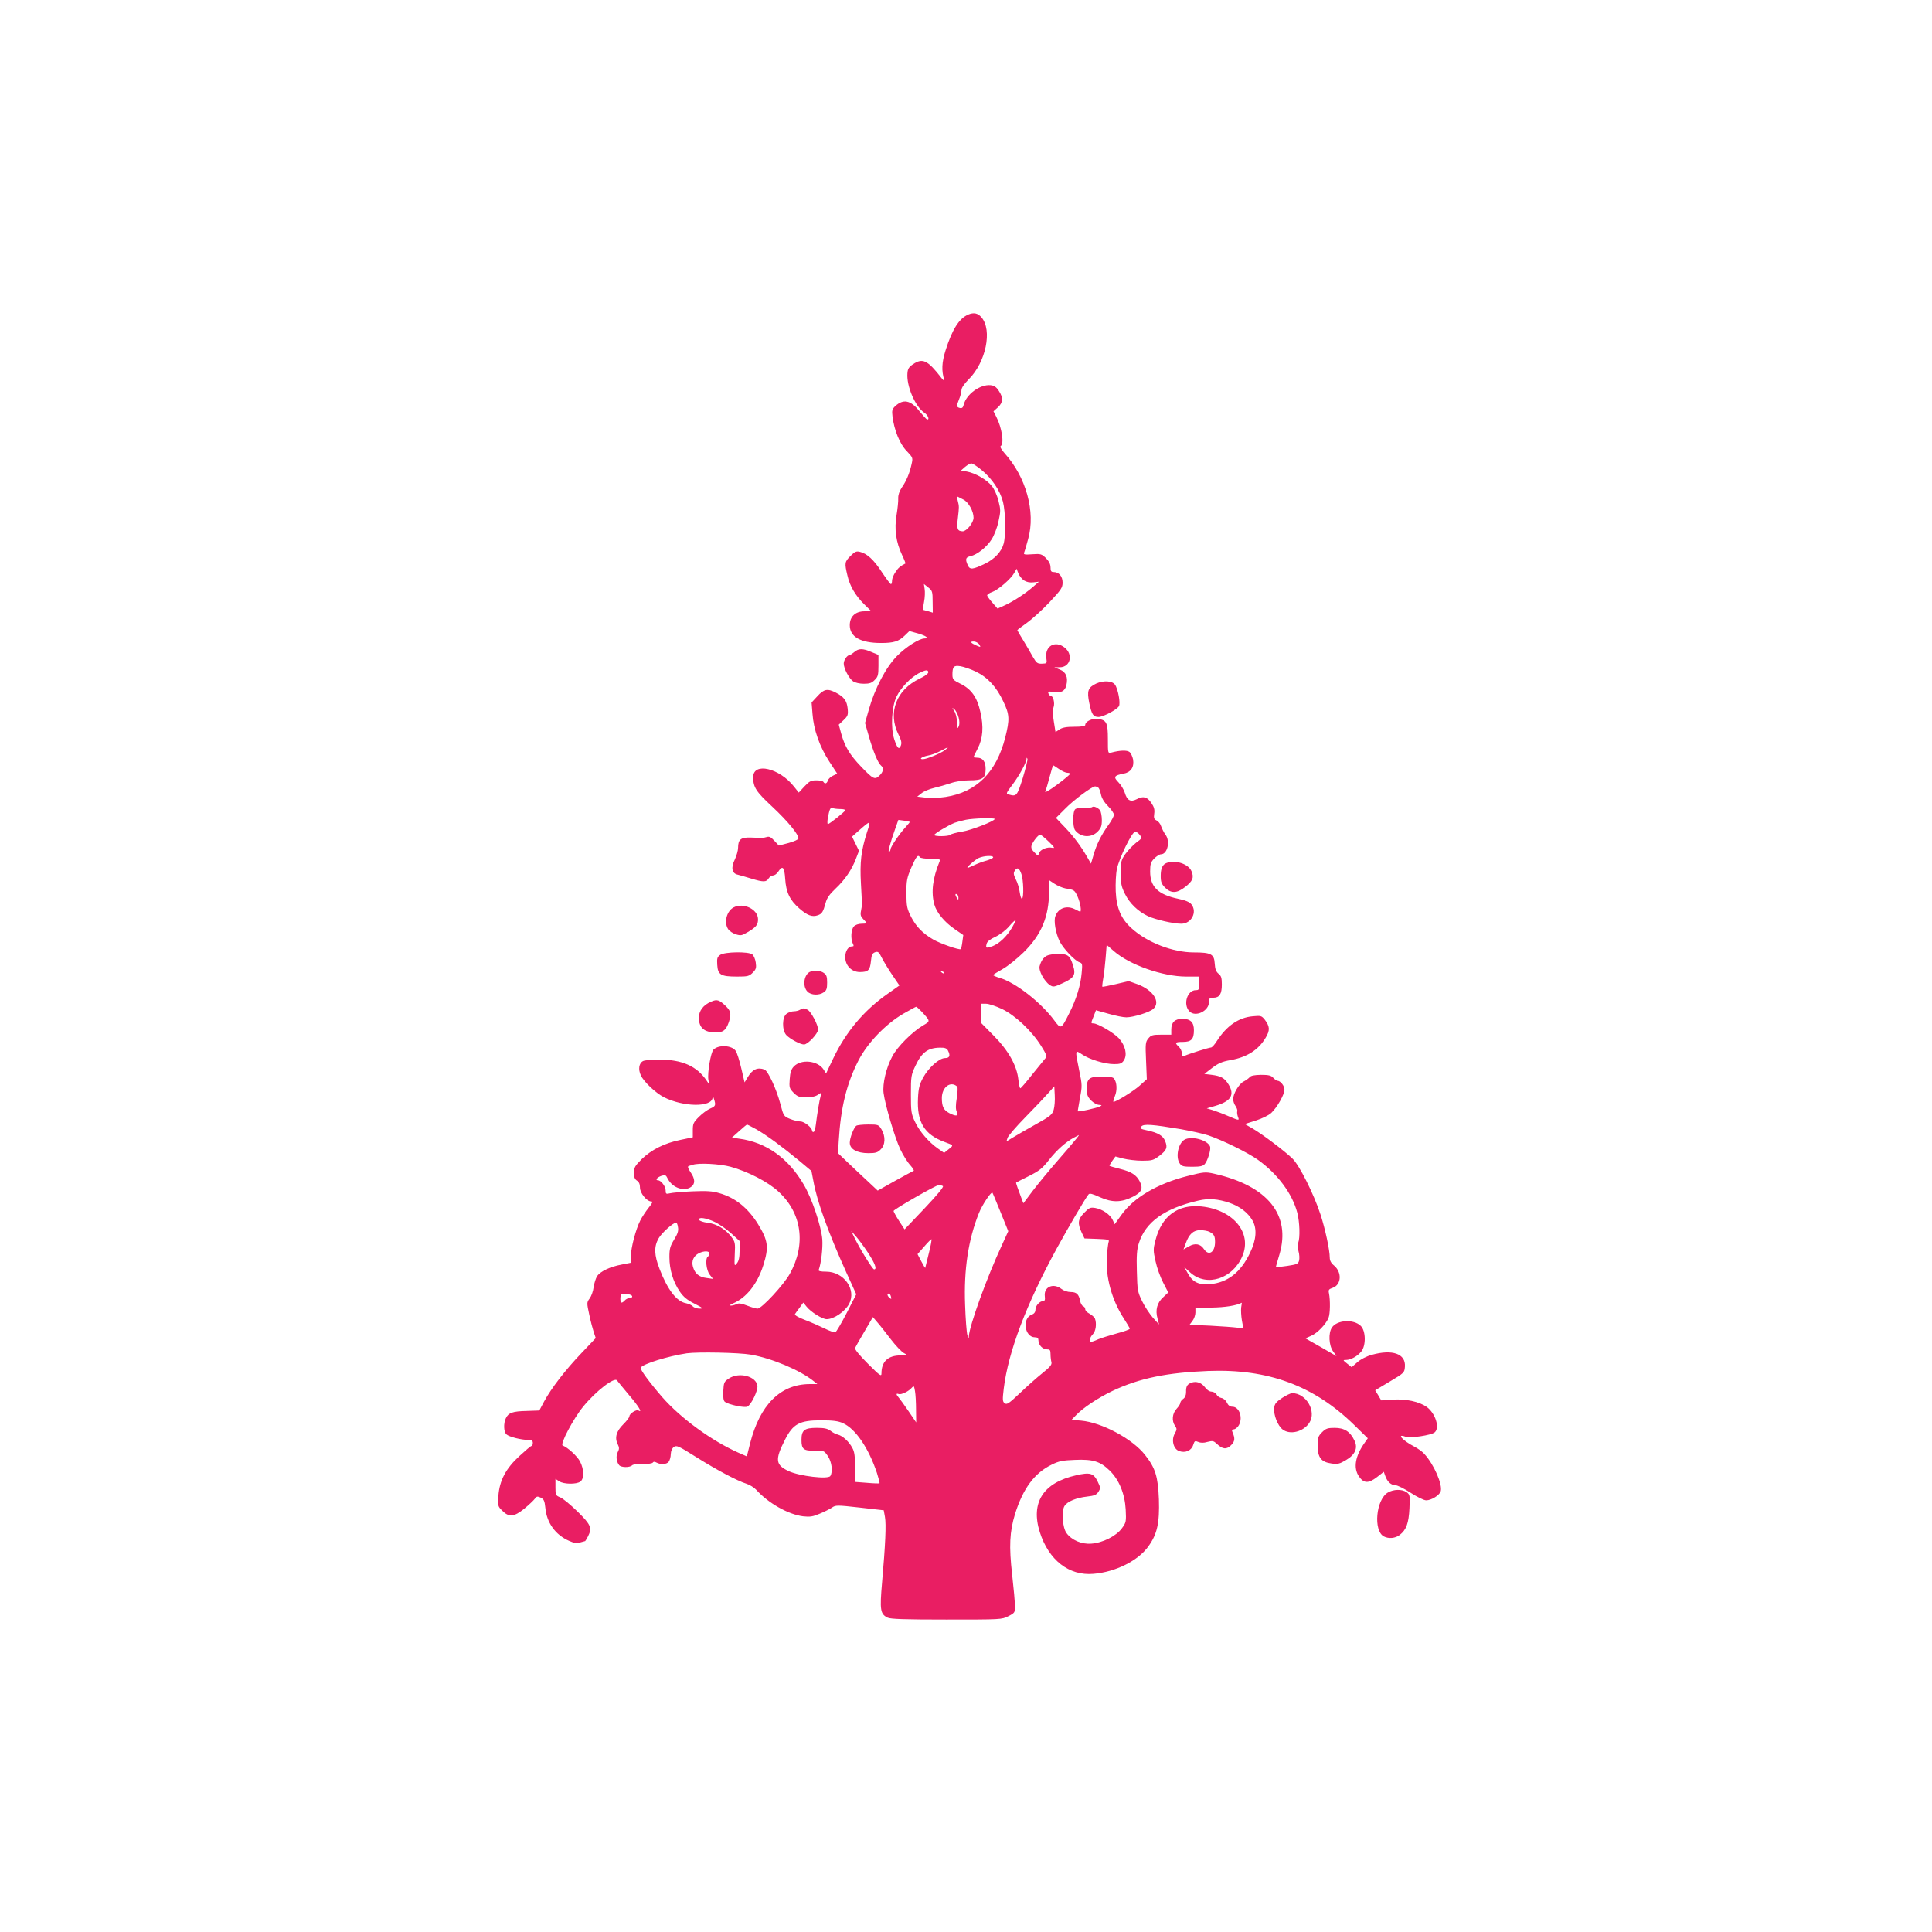 <?xml version="1.0" standalone="no"?>
<!DOCTYPE svg PUBLIC "-//W3C//DTD SVG 20010904//EN"
 "http://www.w3.org/TR/2001/REC-SVG-20010904/DTD/svg10.dtd">
<svg version="1.0" xmlns="http://www.w3.org/2000/svg"
 width="1280pt" height="1280pt" viewBox="0 0 1280 1280"
 preserveAspectRatio="xMidYMid meet">
<g transform="translate(0,1280) scale(0.1,-0.1)"
fill="#e91e63" stroke="none">
<path d="M6415 10716 c-61 -26 -106 -98 -150 -236 -26 -82 -28 -136 -9 -198 3
-9 -5 -3 -18 13 -92 119 -125 135 -189 92 -27 -18 -35 -30 -37 -60 -7 -85 52
-223 114 -263 22 -15 34 -45 17 -43 -5 0 -27 25 -51 54 -58 74 -107 84 -161
34 -20 -19 -23 -29 -18 -68 11 -90 48 -182 94 -229 42 -44 42 -46 32 -89 -13
-59 -34 -110 -65 -154 -15 -23 -24 -48 -23 -70 1 -19 -4 -69 -11 -111 -16 -93
-4 -180 37 -266 14 -29 23 -54 22 -55 -35 -18 -48 -29 -66 -57 -13 -18 -23
-44 -23 -56 0 -13 -3 -24 -7 -24 -5 0 -31 36 -60 79 -54 83 -99 124 -146 135
-24 6 -34 1 -63 -28 -38 -38 -39 -47 -20 -127 16 -72 53 -134 112 -193 l47
-46 -45 0 c-61 0 -98 -35 -98 -92 0 -77 71 -118 207 -118 84 0 117 10 158 50
l30 29 58 -16 c53 -15 76 -33 42 -33 -35 0 -124 -57 -182 -116 -73 -74 -147
-214 -187 -356 l-25 -88 25 -87 c29 -102 61 -178 80 -194 21 -17 17 -43 -10
-68 -30 -29 -42 -23 -122 61 -73 76 -107 132 -130 215 l-17 62 32 30 c28 27
31 34 27 76 -5 52 -24 78 -78 106 -56 29 -79 24 -122 -23 l-39 -42 6 -75 c7
-103 47 -218 111 -316 l53 -81 -28 -13 c-15 -7 -31 -21 -34 -32 -7 -21 -20
-25 -30 -9 -3 6 -25 10 -47 10 -35 0 -46 -6 -78 -40 l-38 -41 -31 39 c-97 124
-271 164 -271 63 0 -67 19 -96 129 -198 101 -95 171 -180 171 -208 0 -7 -29
-20 -65 -30 l-65 -17 -30 32 c-23 25 -34 30 -52 24 -13 -4 -29 -7 -35 -6 -7 1
-39 2 -70 3 -65 2 -83 -13 -83 -68 0 -18 -10 -52 -21 -76 -28 -56 -20 -94 19
-102 15 -4 55 -15 90 -26 79 -24 99 -24 114 1 7 11 21 20 30 20 10 0 25 11 34
25 29 44 41 31 46 -47 6 -90 30 -141 94 -197 53 -46 85 -58 122 -45 28 10 35
21 52 82 8 32 26 57 65 94 62 58 108 125 136 199 l20 52 -23 47 -23 47 44 39
c82 72 82 72 55 -10 -39 -123 -48 -198 -40 -341 8 -147 8 -139 0 -182 -5 -24
-1 -36 15 -52 28 -28 27 -31 -12 -31 -20 0 -41 -8 -50 -18 -19 -21 -22 -83 -7
-113 8 -15 7 -19 -4 -19 -26 0 -46 -30 -46 -71 0 -56 42 -99 97 -99 55 0 67
12 73 71 4 42 9 53 27 60 20 7 26 3 47 -40 14 -26 45 -78 70 -114 l45 -66 -78
-55 c-157 -110 -275 -250 -361 -429 l-47 -99 -17 27 c-39 59 -149 70 -197 19
-17 -18 -24 -39 -27 -84 -4 -55 -2 -61 26 -90 26 -26 38 -30 84 -30 34 0 62 6
77 17 24 16 24 16 18 -8 -8 -27 -23 -118 -32 -191 -3 -27 -10 -48 -16 -48 -5
0 -9 4 -9 9 0 20 -51 61 -77 61 -15 0 -47 8 -69 17 -41 17 -43 19 -64 100 -26
98 -81 217 -105 227 -46 17 -80 2 -112 -52 l-20 -33 -22 94 c-12 51 -28 103
-37 115 -25 37 -113 42 -147 8 -18 -18 -41 -155 -34 -198 l6 -33 -17 25 c-64
96 -162 140 -314 140 -49 0 -98 -4 -108 -10 -27 -14 -33 -55 -14 -95 20 -43
98 -116 152 -144 130 -66 319 -68 323 -3 1 11 4 8 9 -8 14 -43 11 -49 -24 -64
-19 -8 -53 -33 -75 -55 -37 -37 -41 -46 -41 -89 l0 -47 -82 -17 c-107 -22
-192 -65 -257 -128 -44 -44 -51 -56 -51 -90 0 -29 6 -43 20 -52 14 -9 20 -24
20 -46 0 -37 45 -92 75 -92 12 0 8 -10 -18 -42 -19 -24 -44 -62 -55 -84 -30
-59 -62 -181 -62 -235 l0 -45 -61 -12 c-76 -14 -142 -45 -163 -77 -9 -14 -19
-46 -23 -72 -3 -27 -15 -60 -26 -75 -20 -27 -20 -29 -3 -108 9 -43 23 -96 30
-117 l13 -38 -94 -99 c-108 -113 -201 -234 -248 -321 l-32 -60 -84 -3 c-93 -2
-121 -12 -138 -49 -16 -34 -14 -89 4 -106 16 -16 98 -37 145 -37 23 0 30 -5
30 -20 0 -11 -4 -20 -9 -20 -5 0 -40 -30 -79 -66 -91 -83 -132 -162 -140 -263
-4 -68 -4 -71 26 -100 44 -45 78 -41 146 14 30 25 61 54 69 65 12 17 17 18 39
8 22 -11 26 -21 31 -68 9 -98 66 -178 156 -218 33 -15 51 -18 75 -11 17 5 32
9 33 9 1 0 9 13 18 30 29 57 21 77 -67 164 -46 45 -98 88 -115 95 -32 13 -33
16 -33 68 l0 55 25 -16 c30 -20 114 -21 140 -2 26 19 25 81 -2 133 -18 35 -82
94 -115 106 -20 7 71 179 136 258 84 103 208 198 224 173 4 -6 40 -49 79 -96
65 -76 92 -121 63 -103 -14 9 -60 -21 -60 -38 0 -8 -18 -31 -40 -53 -46 -45
-59 -89 -38 -131 11 -23 12 -32 1 -53 -14 -26 -9 -65 9 -87 13 -16 70 -17 86
-1 6 6 36 10 71 9 33 -1 62 3 66 9 4 7 12 7 25 0 28 -15 66 -12 80 5 7 9 14
32 14 51 1 22 9 39 21 48 18 12 32 5 145 -66 140 -88 275 -159 335 -178 22 -7
51 -25 65 -40 80 -89 213 -164 311 -176 45 -5 65 -2 109 17 30 12 67 31 81 40
25 18 33 18 185 1 l159 -18 8 -44 c9 -50 3 -182 -19 -433 -16 -184 -12 -210
36 -234 19 -10 116 -13 390 -13 360 0 367 0 410 22 43 22 45 25 45 68 -1 25
-9 117 -19 205 -22 192 -17 287 19 405 53 169 129 271 242 326 48 24 73 29
156 32 118 5 166 -10 228 -70 63 -61 101 -154 107 -258 4 -81 3 -87 -25 -125
-38 -52 -128 -97 -203 -102 -64 -5 -130 23 -164 70 -27 36 -35 147 -13 180 19
30 78 54 150 62 46 5 61 11 74 31 15 24 15 28 -5 69 -27 55 -50 62 -142 41
-219 -49 -303 -181 -241 -377 59 -185 193 -290 355 -276 147 12 297 87 365
183 58 81 74 154 69 311 -6 150 -23 207 -92 294 -84 107 -287 215 -424 227
l-63 5 28 29 c47 50 146 116 244 163 178 84 359 121 634 132 398 15 701 -98
967 -358 l90 -88 -21 -30 c-62 -87 -76 -166 -38 -222 32 -47 63 -49 120 -5
l45 35 10 -28 c13 -38 39 -61 67 -61 14 0 59 -23 101 -50 43 -28 88 -50 103
-50 34 0 87 33 96 59 14 45 -45 180 -109 249 -11 13 -41 35 -66 48 -79 41
-121 89 -57 65 29 -11 169 10 192 29 36 30 5 127 -53 169 -50 35 -138 54 -224
48 l-77 -5 -20 34 -20 33 97 58 c96 57 97 59 100 99 6 85 -83 116 -219 78 -34
-9 -75 -30 -96 -49 l-38 -33 -30 24 c-29 23 -29 24 -7 24 32 0 76 25 101 56
32 40 30 136 -3 169 -47 47 -158 41 -192 -11 -24 -36 -20 -118 8 -157 l23 -32
-45 26 c-25 15 -71 41 -103 59 l-58 33 38 17 c42 18 98 77 115 119 11 27 12
118 3 162 -5 23 -2 28 25 37 57 20 62 102 9 147 -20 16 -29 33 -29 53 0 51
-30 189 -61 285 -44 135 -140 327 -186 371 -50 49 -205 166 -267 201 l-49 28
73 23 c43 14 86 35 103 51 39 37 87 122 87 154 0 25 -27 59 -47 59 -5 0 -18 9
-28 20 -14 15 -30 19 -81 19 -43 -1 -67 -5 -75 -16 -7 -8 -25 -21 -41 -29 -30
-16 -68 -80 -68 -116 0 -13 7 -34 16 -46 8 -12 14 -28 11 -35 -2 -6 0 -22 4
-34 11 -28 11 -29 -64 3 -34 15 -80 32 -102 39 l-40 12 56 16 c105 31 131 73
88 143 -26 42 -49 55 -111 63 l-49 6 52 40 c41 31 67 42 119 51 111 19 188 68
236 150 29 49 27 74 -7 119 -21 26 -26 27 -79 22 -94 -8 -174 -64 -238 -164
-15 -24 -32 -43 -39 -43 -12 0 -141 -40 -175 -55 -14 -6 -18 -2 -18 17 0 14
-9 33 -20 43 -29 27 -25 32 26 32 57 0 74 18 74 78 0 53 -23 75 -77 75 -49 0
-73 -23 -73 -71 l0 -34 -66 0 c-58 0 -68 -3 -86 -25 -19 -23 -20 -35 -15 -148
l5 -122 -48 -43 c-40 -36 -155 -107 -173 -107 -3 0 1 17 9 37 17 39 14 94 -6
118 -7 9 -34 13 -78 13 -85 0 -102 -13 -102 -80 0 -41 5 -54 29 -79 16 -16 40
-29 53 -29 18 -1 20 -3 8 -9 -21 -12 -150 -40 -150 -33 0 3 7 42 15 88 15 77
15 87 -5 182 -28 138 -28 138 18 107 49 -34 152 -65 213 -65 41 0 51 4 65 25
24 37 10 98 -33 146 -33 36 -140 99 -170 99 -16 0 -16 1 3 48 l15 39 82 -23
c45 -13 98 -24 119 -24 46 0 154 33 179 56 50 45 0 124 -104 163 l-59 21 -85
-20 c-47 -11 -88 -19 -90 -17 -1 2 1 26 6 53 5 27 12 88 16 137 l7 87 46 -40
c104 -92 325 -170 482 -170 l85 0 0 -45 c1 -40 -2 -45 -22 -45 -58 0 -87 -96
-42 -141 40 -40 129 3 129 63 0 24 4 28 29 28 40 0 56 24 56 87 0 44 -4 58
-22 72 -16 13 -23 31 -25 67 -4 63 -24 74 -139 74 -138 0 -307 65 -410 158
-72 64 -102 135 -107 247 -2 50 1 117 8 149 14 67 95 235 117 243 9 4 22 -3
33 -17 17 -23 17 -24 -24 -54 -22 -18 -54 -51 -71 -75 -27 -39 -30 -50 -30
-124 0 -70 4 -91 28 -139 31 -63 86 -116 153 -148 50 -23 168 -50 220 -50 68
0 108 78 67 129 -12 15 -41 27 -86 36 -134 28 -187 79 -187 181 0 49 4 62 27
86 15 15 35 28 44 28 44 0 64 87 30 131 -10 13 -22 38 -28 54 -5 17 -19 34
-30 39 -17 8 -20 16 -16 45 4 27 -1 45 -19 71 -27 41 -54 48 -97 25 -41 -21
-64 -8 -79 43 -7 22 -26 53 -42 69 -35 35 -29 46 33 57 49 9 72 43 64 94 -4
20 -15 43 -24 50 -17 13 -65 11 -120 -4 -23 -6 -23 -5 -23 88 0 108 -8 126
-62 135 -40 6 -88 -16 -88 -40 0 -8 -22 -12 -73 -12 -52 0 -79 -5 -98 -18
l-26 -17 -11 69 c-8 47 -9 78 -2 95 10 27 -2 76 -19 76 -5 0 -12 7 -15 16 -5
13 0 15 33 9 50 -8 77 6 86 45 12 53 -2 87 -43 104 l-37 15 37 0 c70 1 90 85
31 131 -62 49 -131 10 -121 -68 5 -37 5 -38 -28 -39 -31 -1 -37 4 -61 45 -14
26 -43 75 -64 110 -22 35 -39 65 -39 67 0 2 29 24 64 49 35 25 102 86 150 137
76 81 86 96 86 129 0 41 -24 70 -58 70 -18 0 -22 6 -22 31 0 21 -10 40 -30 61
-29 28 -35 30 -91 26 -51 -4 -59 -2 -54 11 4 9 16 50 27 91 50 180 -14 410
-157 568 -21 24 -32 43 -25 47 24 15 8 121 -30 195 l-18 35 29 26 c35 32 37
64 6 110 -16 25 -31 35 -54 37 -69 7 -161 -60 -178 -129 -5 -20 -11 -25 -26
-22 -23 6 -23 13 -4 60 8 19 15 46 15 59 0 14 18 41 48 71 114 114 158 326 84
411 -24 28 -51 33 -87 18z m87 -1029 c69 -56 124 -137 143 -212 17 -68 20
-222 4 -278 -14 -52 -60 -101 -122 -131 -83 -40 -101 -42 -115 -11 -18 40 -15
53 17 60 45 10 108 60 141 112 16 25 37 78 45 118 15 67 15 78 0 137 -8 34
-28 79 -44 98 -33 42 -110 86 -166 96 l-39 6 27 24 c16 13 34 24 42 24 8 0 38
-19 67 -43z m-119 -197 c34 -17 67 -77 67 -120 0 -33 -46 -90 -72 -90 -35 1
-41 16 -32 86 9 77 9 78 -1 118 -5 17 -4 27 1 25 5 -3 22 -11 37 -19z m402
-536 c16 -10 38 -15 62 -12 l36 4 -39 -34 c-50 -44 -134 -99 -191 -124 l-44
-20 -34 39 c-19 21 -34 43 -35 48 0 6 15 17 34 23 41 15 125 88 146 127 l15
27 12 -31 c7 -17 24 -38 38 -47z m-606 -141 l1 -72 -32 10 c-18 5 -33 9 -34 9
-1 0 3 24 8 52 6 29 7 68 4 86 l-5 33 29 -23 c27 -21 29 -28 29 -95z m309
-283 c11 -18 10 -19 -16 -8 -41 18 -49 28 -21 28 13 0 30 -9 37 -20z m-22
-180 c78 -38 136 -101 181 -197 42 -87 43 -119 13 -239 -59 -231 -190 -362
-395 -394 -38 -6 -96 -8 -129 -5 l-59 7 29 23 c16 13 53 28 83 35 30 7 79 21
109 31 34 12 82 19 125 19 87 0 107 14 107 76 0 48 -19 74 -56 74 -13 0 -24 2
-24 4 0 2 12 28 27 56 35 67 41 145 18 244 -21 96 -60 151 -132 186 -46 22
-52 29 -53 57 0 57 8 66 54 59 23 -4 69 -20 102 -36z m-316 -5 c0 -8 -26 -27
-57 -41 -155 -74 -213 -226 -140 -371 18 -36 22 -54 16 -71 -12 -32 -24 -21
-44 39 -25 75 -18 217 15 284 28 58 92 125 146 154 47 24 64 26 64 6z m201
-298 c7 -27 7 -47 0 -61 -8 -17 -10 -13 -10 27 -1 27 -8 59 -18 75 -17 25 -17
26 0 13 9 -7 22 -32 28 -54z m-91 -217 c-27 -21 -121 -60 -146 -60 -29 0 -4
17 33 24 21 3 58 17 83 30 55 30 62 31 30 6z m516 -185 c-38 -120 -41 -123
-92 -109 -21 5 -19 9 25 67 45 60 90 143 92 169 0 10 2 10 6 0 2 -7 -12 -64
-31 -127z m240 60 c20 -14 45 -25 55 -25 11 0 19 -3 18 -7 0 -5 -39 -37 -86
-72 -50 -37 -83 -56 -78 -45 5 11 18 54 29 97 11 42 22 77 23 77 1 0 19 -11
39 -25z m260 -123 c6 -4 14 -24 18 -45 5 -25 21 -52 47 -78 21 -21 39 -47 39
-57 0 -9 -16 -40 -36 -67 -48 -67 -79 -129 -99 -199 l-17 -58 -23 40 c-43 75
-89 137 -149 200 l-60 63 60 60 c56 58 178 148 199 149 6 0 15 -4 21 -8z
m-1710 -142 c19 0 34 -3 34 -8 0 -8 -105 -92 -115 -92 -4 0 -4 17 -1 38 12 63
17 74 33 68 8 -3 30 -6 49 -6z m1024 -66 c0 -14 -154 -74 -216 -84 -38 -6 -73
-15 -78 -21 -12 -11 -106 -12 -106 -1 0 9 92 64 135 81 17 6 50 15 75 20 51
10 190 14 190 5z m-562 -19 c1 -1 -12 -17 -29 -36 -40 -43 -99 -130 -99 -146
0 -6 -4 -14 -10 -18 -10 -6 9 65 42 157 l20 56 37 -5 c20 -3 37 -7 39 -8z
m920 -131 c38 -37 43 -45 24 -41 -33 8 -80 -11 -88 -35 -6 -20 -7 -20 -31 5
-18 17 -23 31 -19 45 9 27 45 72 57 72 6 0 31 -21 57 -46z m-853 -104 c3 -5
36 -10 72 -10 58 0 64 -2 58 -17 -46 -112 -57 -204 -35 -285 15 -54 67 -117
134 -163 l58 -40 -6 -44 c-3 -25 -8 -47 -11 -49 -8 -8 -137 37 -183 64 -70 41
-111 84 -145 148 -28 56 -31 69 -32 156 0 86 3 102 33 173 33 75 44 88 57 67z
m485 0 c0 -5 -19 -14 -42 -21 -24 -6 -61 -20 -82 -30 -22 -10 -42 -19 -45 -19
-13 0 48 54 74 66 35 15 95 18 95 4z m187 -111 c14 -40 17 -155 4 -163 -5 -3
-11 16 -15 42 -3 27 -15 65 -26 86 -15 31 -17 42 -7 57 16 26 30 19 44 -22z
m292 -95 c58 -9 61 -11 81 -56 17 -38 27 -98 16 -98 -2 0 -17 7 -32 15 -56 29
-112 10 -132 -45 -12 -31 2 -112 28 -166 24 -48 101 -130 133 -140 18 -6 19
-12 13 -73 -7 -80 -35 -171 -83 -266 -52 -104 -54 -105 -97 -47 -87 119 -258
253 -362 283 -24 7 -44 16 -44 19 0 3 29 21 63 40 34 19 96 69 138 110 118
116 169 237 169 402 l0 77 36 -24 c20 -13 52 -27 73 -31z m-709 -62 c0 -15 -2
-15 -10 -2 -13 20 -13 33 0 25 6 -3 10 -14 10 -23z m356 -196 c-35 -60 -86
-108 -131 -125 -42 -15 -46 -13 -38 17 3 14 24 30 57 45 30 14 69 43 92 70 21
25 41 43 43 41 2 -1 -9 -23 -23 -48z m-451 -304 c-3 -3 -11 0 -18 7 -9 10 -8
11 6 5 10 -3 15 -9 12 -12z m384 -237 c87 -42 196 -144 259 -245 34 -54 39
-67 29 -80 -7 -8 -46 -57 -87 -107 -40 -51 -76 -93 -80 -93 -4 0 -10 26 -13
57 -10 94 -66 193 -164 292 l-83 84 0 63 0 64 33 0 c18 0 66 -16 106 -35z
m-533 -17 c60 -65 59 -63 9 -92 -72 -43 -169 -140 -203 -204 -41 -76 -66 -182
-58 -244 11 -82 76 -300 111 -373 18 -38 48 -86 66 -105 17 -19 27 -36 22 -37
-5 -2 -61 -32 -124 -67 l-114 -64 -65 61 c-36 33 -95 89 -132 124 l-66 63 5
83 c13 219 52 378 131 532 60 116 179 240 297 309 44 25 82 46 85 46 3 0 20
-15 36 -32z m174 -257 c18 -35 12 -51 -19 -51 -38 0 -109 -63 -146 -131 -23
-43 -30 -69 -33 -134 -8 -159 41 -241 176 -291 62 -23 61 -21 27 -48 l-30 -24
-40 28 c-61 42 -124 115 -153 178 -25 52 -27 68 -27 182 0 119 1 128 31 191
41 87 82 117 161 118 32 1 45 -4 53 -18z m62 -240 c4 -3 3 -37 -3 -75 -8 -49
-8 -75 0 -92 13 -29 -4 -32 -49 -9 -38 20 -50 43 -50 100 0 73 58 116 102 76z
m639 -153 c-10 -33 -22 -43 -119 -97 -59 -33 -127 -72 -151 -87 l-43 -26 7 23
c4 13 58 76 120 139 62 63 130 135 151 159 l39 44 3 -59 c2 -32 -1 -76 -7 -96z
m-1972 -129 c68 -38 177 -119 287 -210 l80 -67 13 -67 c24 -136 99 -341 218
-605 l66 -145 -63 -123 c-35 -68 -69 -126 -76 -129 -6 -2 -38 9 -70 25 -33 16
-91 42 -131 57 -45 17 -70 32 -66 39 4 6 18 26 31 43 l24 33 21 -26 c28 -36
105 -84 134 -84 48 0 122 51 149 102 49 95 -35 213 -153 213 -36 0 -52 4 -49
11 16 42 28 145 24 202 -7 88 -68 271 -123 364 -103 176 -249 280 -428 304
l-48 7 48 43 c26 24 50 43 52 44 2 0 29 -14 60 -31z m2814 0 c67 -12 149 -30
182 -41 95 -32 262 -114 329 -162 130 -93 228 -224 261 -351 16 -62 19 -166 6
-199 -4 -11 -3 -36 2 -56 6 -20 7 -47 4 -61 -6 -23 -14 -26 -79 -36 -40 -5
-74 -10 -75 -9 -1 1 10 39 24 86 77 262 -79 454 -433 534 -58 13 -67 12 -175
-15 -202 -51 -359 -144 -441 -260 l-43 -60 -13 28 c-17 37 -69 72 -116 80 -32
5 -40 2 -73 -32 -42 -43 -45 -70 -17 -130 l19 -40 83 -3 c74 -3 83 -5 77 -20
-3 -9 -9 -53 -12 -98 -9 -133 33 -288 113 -410 21 -32 39 -63 39 -67 0 -5 -38
-19 -85 -31 -47 -13 -102 -30 -124 -39 -21 -10 -42 -17 -47 -17 -16 0 -9 30
11 50 20 20 27 71 14 105 -4 8 -19 22 -35 31 -16 8 -29 21 -29 30 0 8 -6 17
-14 20 -8 3 -17 19 -20 36 -9 44 -24 58 -63 58 -20 0 -46 9 -60 20 -54 42
-118 15 -111 -47 3 -24 0 -33 -11 -33 -23 0 -51 -31 -51 -57 0 -16 -8 -27 -25
-33 -65 -25 -47 -150 22 -150 17 0 23 -6 23 -22 0 -29 28 -58 57 -58 19 0 23
-5 23 -32 0 -18 3 -42 6 -53 4 -16 -9 -32 -58 -71 -35 -28 -102 -87 -149 -132
-74 -70 -88 -80 -103 -69 -14 11 -15 22 -6 97 30 245 150 561 353 932 81 147
188 330 209 355 7 9 26 4 76 -19 80 -36 142 -35 217 3 58 29 70 54 47 100 -23
45 -56 66 -132 85 -36 9 -67 18 -69 20 -2 1 6 16 18 33 l21 29 53 -14 c28 -7
84 -14 124 -14 66 0 75 3 115 33 48 37 55 55 37 98 -14 35 -48 55 -119 70 -44
9 -49 13 -38 26 15 18 70 14 261 -18z m-700 -73 c-15 -19 -71 -84 -124 -145
-53 -61 -124 -147 -158 -192 l-61 -81 -11 29 c-23 60 -39 106 -37 108 2 2 40
21 84 43 68 34 90 51 132 105 51 66 114 122 167 150 17 9 32 16 33 17 2 0 -9
-15 -25 -34z m-2283 -176 c116 -32 250 -101 319 -166 154 -142 182 -349 74
-543 -41 -74 -187 -231 -214 -231 -10 0 -41 9 -69 20 -38 15 -56 17 -70 10
-10 -5 -27 -10 -37 -10 -11 1 -6 6 15 15 88 38 160 129 199 252 38 120 32 164
-35 273 -67 108 -151 175 -256 205 -47 14 -84 16 -180 12 -67 -3 -133 -9 -148
-13 -25 -6 -28 -4 -28 20 0 26 -31 66 -50 66 -21 0 -8 19 20 29 28 9 31 8 45
-20 31 -59 107 -85 153 -53 29 20 28 53 -3 98 -17 25 -21 38 -12 41 6 2 19 6
27 8 39 14 180 6 250 -13z m1407 -128 c7 -5 -35 -56 -121 -147 l-133 -140 -37
57 c-20 31 -36 61 -36 65 0 10 280 171 300 172 8 0 20 -3 27 -7z m382 -173
l51 -126 -43 -94 c-100 -215 -215 -534 -218 -602 -1 -18 -3 -16 -10 8 -5 17
-12 107 -15 200 -9 233 21 433 92 609 21 53 81 143 89 134 2 -2 26 -60 54
-129z m1517 62 c70 -25 121 -64 152 -117 31 -54 26 -127 -16 -214 -62 -130
-148 -197 -265 -208 -75 -6 -115 13 -147 71 l-24 42 41 -37 c108 -96 280 -41
344 110 66 154 -60 307 -271 329 -156 16 -264 -63 -305 -225 -15 -58 -15 -68
1 -139 9 -43 32 -106 51 -142 l33 -64 -34 -32 c-40 -36 -53 -84 -37 -141 l10
-39 -40 44 c-21 24 -54 73 -72 110 -30 62 -32 72 -35 199 -3 102 0 145 13 185
44 141 170 231 395 283 68 16 129 11 206 -15z m-3410 -127 c29 -14 79 -48 109
-76 l55 -50 0 -63 c0 -45 -5 -69 -18 -85 -17 -21 -17 -19 -14 60 4 75 2 83
-23 116 -39 51 -96 85 -156 93 -29 3 -54 12 -57 19 -7 21 45 14 104 -14z
m-244 -36 c4 -23 -3 -44 -26 -81 -26 -43 -31 -60 -31 -116 0 -82 25 -164 68
-227 25 -37 50 -57 98 -81 58 -30 61 -33 33 -33 -17 0 -37 7 -44 15 -7 8 -27
17 -46 21 -61 11 -121 89 -174 226 -36 93 -38 148 -7 203 20 36 97 105 117
105 4 0 10 -14 12 -32z m3521 -29 c30 -16 37 -28 37 -67 0 -69 -42 -96 -74
-47 -23 35 -59 41 -100 17 l-35 -20 15 41 c22 61 50 87 96 87 22 0 49 -5 61
-11z m-2262 -139 c46 -70 61 -110 40 -110 -10 0 -95 137 -130 210 l-22 45 31
-35 c17 -19 54 -69 81 -110z m403 -2 c-12 -51 -23 -95 -24 -98 0 -3 -12 16
-26 43 l-25 48 43 49 c24 28 46 50 49 50 3 0 -4 -42 -17 -92z m-1454 -2 c0 -8
-4 -18 -10 -21 -19 -12 -11 -91 12 -120 l22 -28 -43 6 c-50 6 -77 29 -90 74
-11 38 4 72 39 90 34 17 70 16 70 -1z m-512 -283 c2 -8 -5 -13 -16 -13 -11 0
-25 -7 -32 -15 -7 -8 -16 -15 -21 -15 -11 0 -12 44 -2 54 11 11 66 2 71 -11z
m1715 -4 c4 -16 3 -18 -9 -8 -16 13 -19 29 -5 29 5 0 11 -9 14 -21z m2320 -72
c-2 -17 0 -56 5 -86 l10 -53 -42 6 c-22 3 -103 9 -178 13 l-137 6 19 25 c11
14 20 39 20 56 l0 31 108 2 c86 1 164 13 199 32 1 1 -1 -14 -4 -32z m-2322
-209 c33 -43 72 -84 87 -92 27 -15 27 -15 -21 -16 -84 0 -127 -41 -127 -119 0
-23 -10 -16 -90 64 -55 55 -88 95 -85 104 3 7 31 57 62 109 l56 96 29 -34 c17
-19 57 -70 89 -112z m-926 -103 c138 -24 326 -103 415 -175 l25 -20 -51 0
c-194 -1 -330 -137 -395 -395 l-21 -84 -57 25 c-177 79 -379 226 -503 367 -84
97 -150 186 -143 196 15 25 180 76 305 95 72 10 345 5 425 -9z m1094 -364 l1
-85 -51 75 c-28 41 -57 81 -65 90 -18 20 -18 30 0 23 17 -6 67 18 87 42 13 15
15 13 21 -22 4 -21 7 -77 7 -123z m-484 -90 c83 -37 170 -165 225 -330 11 -35
19 -65 17 -68 -2 -2 -40 -1 -83 3 l-79 6 0 97 c0 73 -4 104 -18 128 -22 42
-64 80 -95 88 -14 3 -37 15 -50 26 -19 14 -41 19 -90 19 -83 0 -102 -15 -102
-80 0 -62 14 -73 90 -71 58 1 60 0 85 -36 26 -39 34 -104 16 -132 -15 -23
-203 -1 -275 32 -88 41 -93 75 -26 207 54 107 97 130 240 130 80 0 115 -5 145
-19z"/>
<path d="M7236 7453 c-3 -4 -27 -5 -52 -4 -26 0 -53 -4 -60 -10 -18 -14 -18
-118 -1 -140 36 -47 105 -52 148 -10 24 25 29 38 29 78 0 27 -6 56 -12 65 -15
18 -43 29 -52 21z"/>
<path d="M6935 6468 c-23 -13 -37 -33 -47 -68 -9 -29 30 -101 67 -126 23 -15
28 -14 89 14 73 34 85 54 65 116 -20 65 -34 76 -98 76 -31 0 -65 -6 -76 -12z"/>
<path d="M5674 5342 c-17 -11 -44 -80 -44 -113 0 -42 48 -69 123 -69 48 0 62
4 82 25 31 30 33 86 5 133 -19 31 -22 32 -87 32 -38 0 -73 -4 -79 -8z"/>
<path d="M7847 5249 c-41 -24 -60 -116 -31 -157 13 -19 24 -22 83 -22 52 0 71
4 83 18 20 24 42 97 35 116 -17 44 -124 72 -170 45z"/>
<path d="M4829 3667 c-32 -21 -34 -27 -37 -83 -2 -41 1 -64 10 -71 23 -19 131
-42 150 -32 26 14 70 106 66 137 -7 64 -122 94 -189 49z"/>
<path d="M5660 8480 c-13 -11 -27 -20 -31 -20 -16 0 -39 -33 -39 -56 0 -33 35
-99 62 -118 13 -9 43 -16 71 -16 38 0 53 5 72 25 22 21 25 33 25 95 l0 71 -46
19 c-58 25 -85 25 -114 0z"/>
<path d="M7262 8271 c-54 -26 -62 -48 -45 -130 16 -76 26 -91 62 -91 31 1 120
48 134 71 12 19 -6 115 -26 143 -19 26 -76 29 -125 7z"/>
<path d="M7730 7083 c-28 -10 -40 -36 -40 -86 0 -40 5 -53 29 -78 40 -39 78
-38 132 4 51 39 61 63 43 105 -20 48 -104 76 -164 55z"/>
<path d="M4860 6788 c-47 -25 -65 -102 -35 -145 8 -12 31 -27 50 -33 32 -10
40 -9 78 14 57 33 70 50 69 88 -2 65 -98 110 -162 76z"/>
<path d="M4772 6474 c-20 -14 -23 -23 -20 -67 4 -65 23 -77 131 -77 70 0 80 2
104 26 22 22 25 32 20 67 -3 23 -14 47 -23 54 -27 20 -183 17 -212 -3z"/>
<path d="M5370 6363 c-43 -15 -56 -97 -20 -133 24 -24 77 -26 108 -4 18 12 22
25 22 64 0 39 -4 52 -22 64 -22 16 -59 19 -88 9z"/>
<path d="M4712 6164 c-53 -22 -82 -61 -82 -108 1 -66 36 -96 113 -96 49 0 67
15 86 69 17 53 13 74 -22 107 -42 40 -57 45 -95 28z"/>
<path d="M5300 6110 c-8 -5 -26 -10 -40 -10 -14 0 -36 -7 -48 -16 -31 -21 -32
-110 -2 -142 25 -26 92 -62 117 -62 25 0 93 73 93 99 0 31 -46 118 -69 131
-24 12 -32 12 -51 0z"/>
<path d="M7893 3639 c-28 -10 -36 -25 -35 -62 0 -20 -6 -36 -19 -45 -10 -7
-19 -19 -19 -26 0 -7 -11 -25 -25 -40 -29 -31 -33 -80 -10 -113 13 -19 13 -24
-2 -51 -24 -42 -9 -103 30 -116 40 -14 80 3 92 40 9 28 12 30 33 21 16 -7 36
-8 62 0 34 9 41 7 62 -13 38 -36 64 -39 94 -9 26 26 28 44 9 88 -5 12 -3 17 8
17 9 0 23 10 31 22 34 48 9 128 -39 128 -16 0 -28 9 -37 28 -7 15 -23 28 -36
30 -12 2 -27 12 -32 23 -6 10 -21 19 -33 19 -14 0 -32 12 -44 29 -23 31 -58
42 -90 30z"/>
<path d="M8494 3538 c-40 -27 -50 -39 -52 -67 -5 -45 23 -116 55 -141 49 -39
139 -16 178 44 49 75 -21 196 -114 196 -10 0 -41 -15 -67 -32z"/>
<path d="M8759 3311 c-26 -26 -29 -36 -29 -90 0 -78 24 -108 92 -117 40 -6 54
-2 93 21 63 36 83 81 59 130 -28 60 -67 85 -131 85 -47 0 -59 -4 -84 -29z"/>
<path d="M9194 2911 c-78 -48 -96 -252 -26 -290 32 -17 77 -13 106 10 43 34
59 76 64 175 4 87 3 92 -19 108 -31 21 -87 20 -125 -3z"/>
</g>
</svg>

